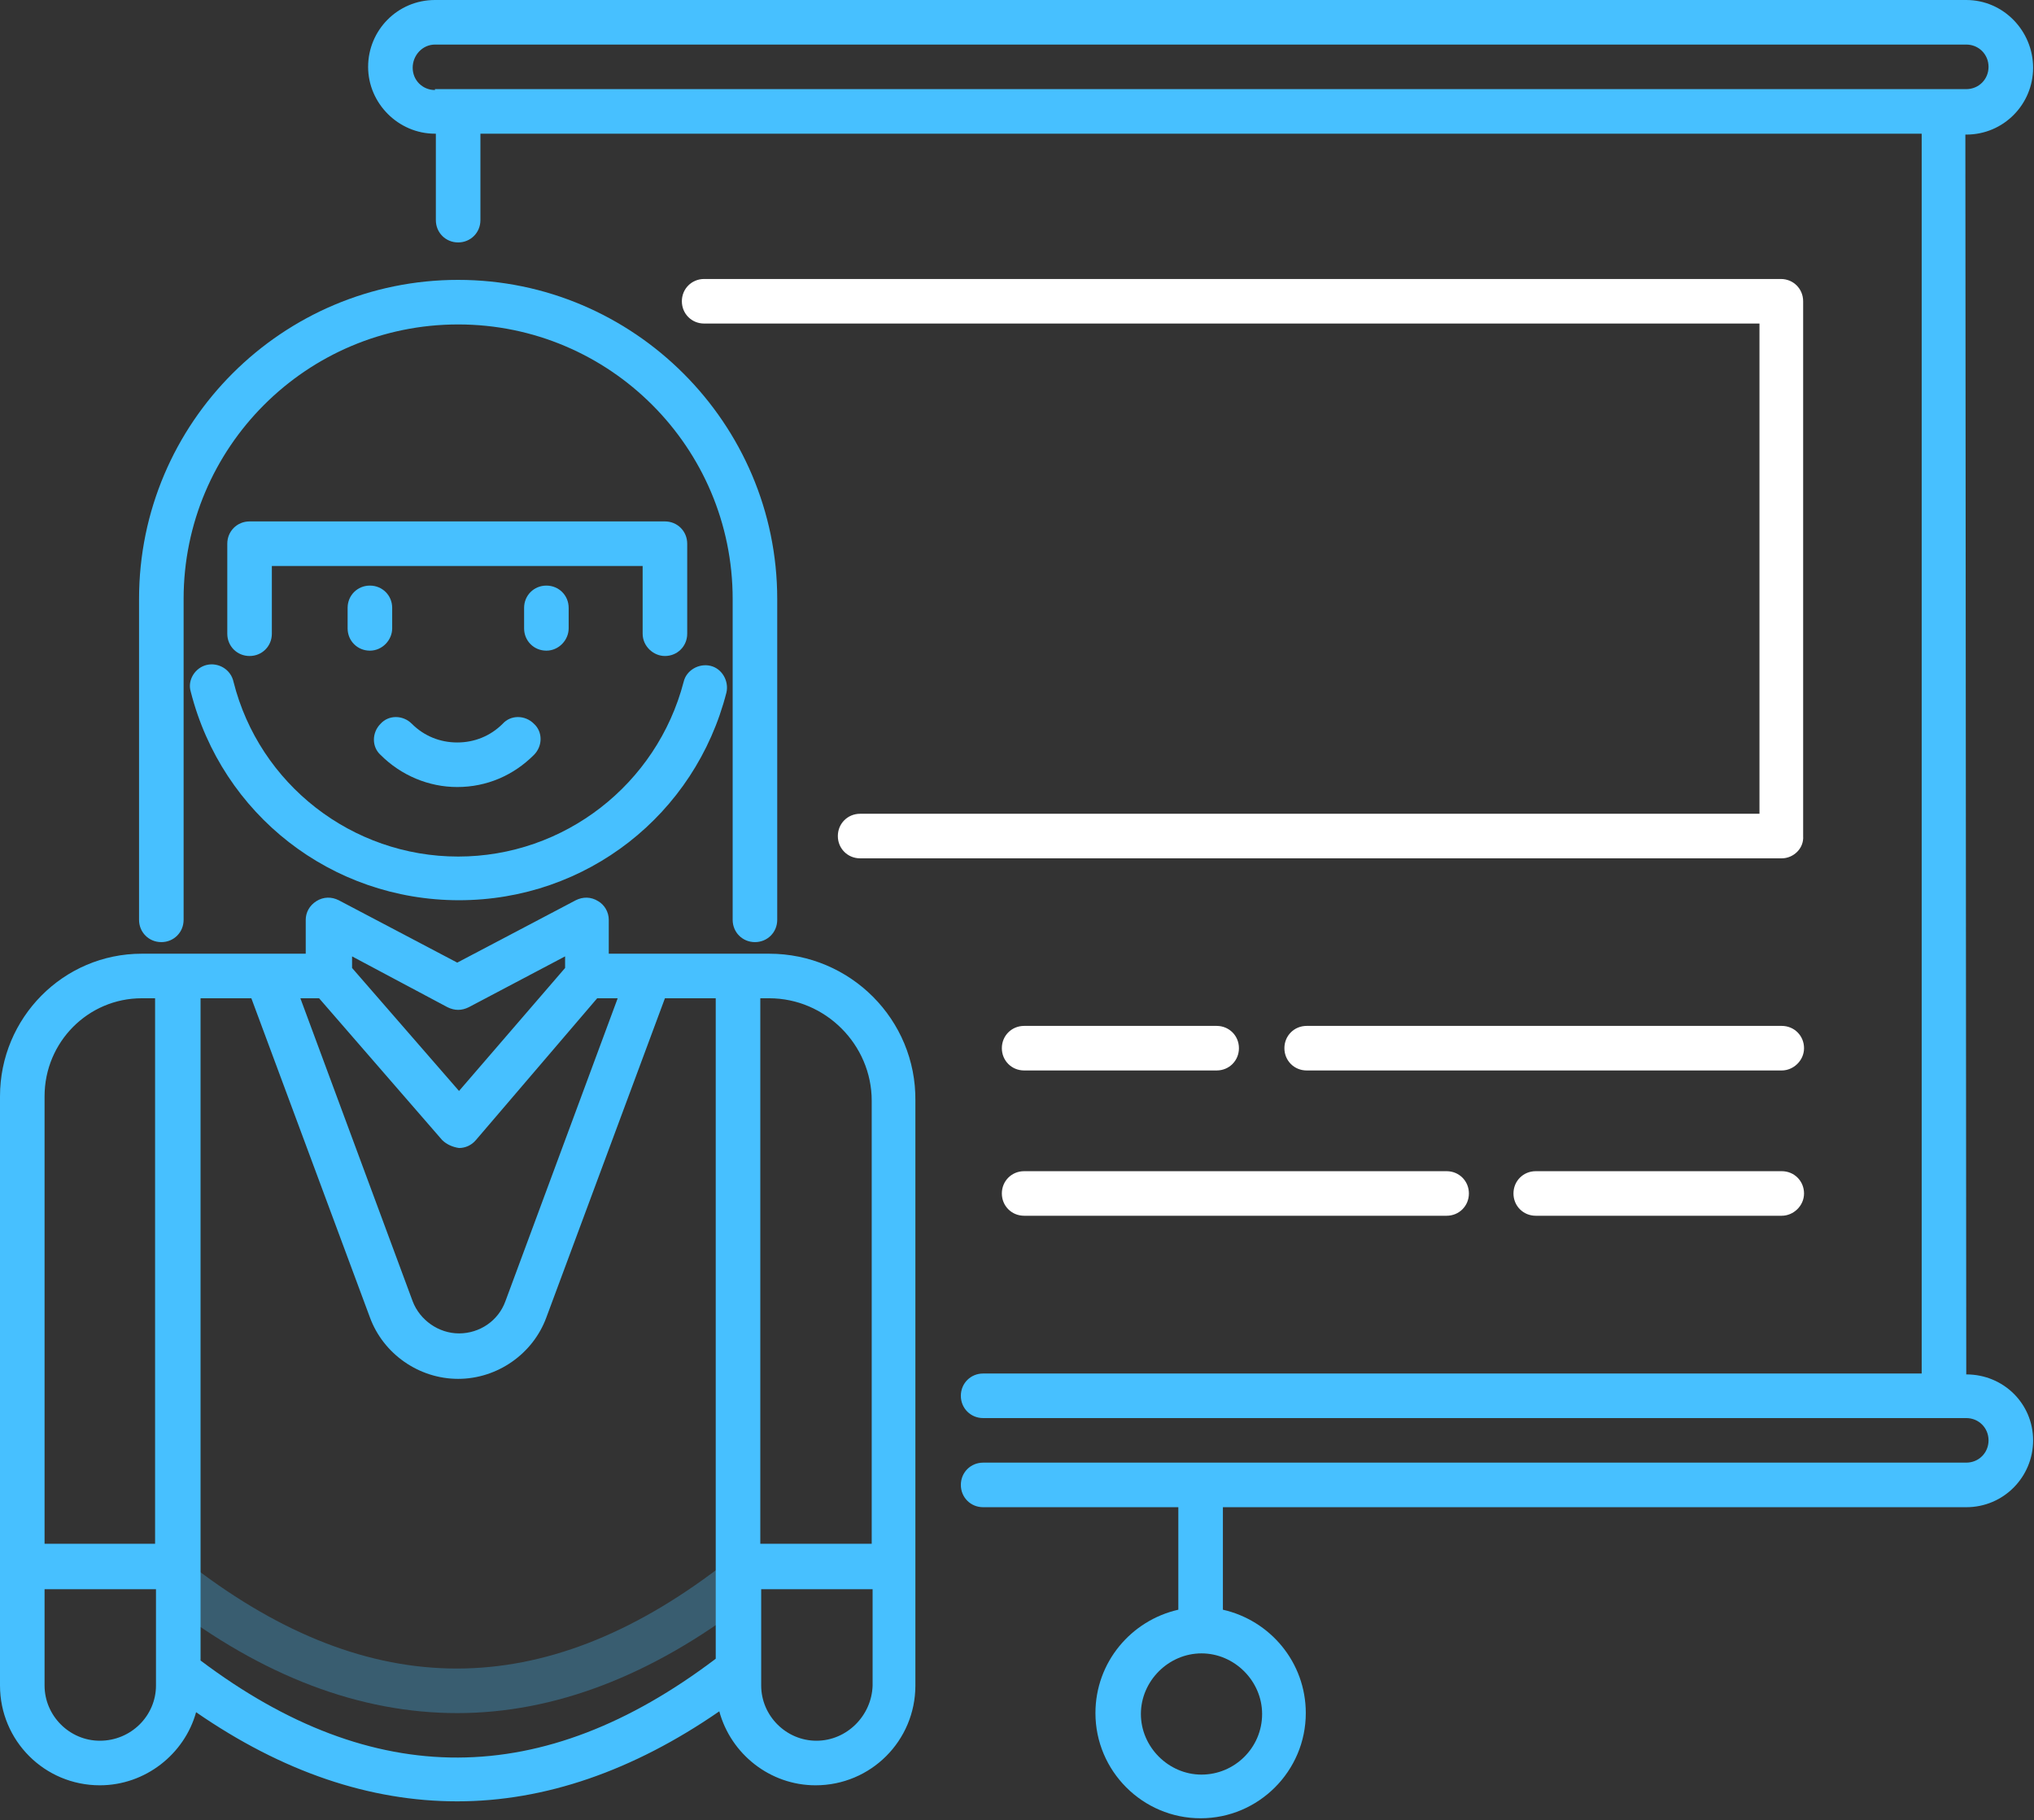 <?xml version="1.0" encoding="UTF-8"?>
<!-- Generator: Adobe Illustrator 27.1.1, SVG Export Plug-In . SVG Version: 6.00 Build 0)  -->
<svg xmlns="http://www.w3.org/2000/svg" xmlns:xlink="http://www.w3.org/1999/xlink" version="1.1" id="Layer_1" x="0px" y="0px" viewBox="0 0 228.2 204.2" style="enable-background:new 0 0 228.2 204.2;" xml:space="preserve">
<rect x="0" y="0" width="228.2" height="204.2" fill="#333333" stroke="none"/>
<style type="text/css">
	.st0{opacity:0.3;fill:#47C0FF;enable-background:new    ;}
	.st1{fill:#47C0FF;}
	.st2{fill:#FFFFFF;}
</style>
<g>
	<path class="st0" d="M51.3,192.2c-10.9,0-21.8-4.1-32.6-12.4c-1.1-0.8-1.3-2.4-0.5-3.5c0.8-1.1,2.4-1.3,3.5-0.5   c19.9,15.2,39.2,15.2,59.1,0c1.1-0.8,2.7-0.6,3.5,0.5s0.6,2.7-0.5,3.5C73.1,188,62.2,192.2,51.3,192.2z"></path>
	<g>
		<path class="st1" d="M220.6,154.2L220.6,154.2l-0.1-139.1h0.1c4.2,0,7.5-3.4,7.5-7.5S224.8,0,220.6,0H48.8c-4.2,0-7.5,3.4-7.5,7.5    s3.4,7.5,7.5,7.5h0.1v9.7c0,1.4,1.1,2.5,2.5,2.5s2.5-1.1,2.5-2.5v-9.7h161.7v139.1H110.3c-1.4,0-2.5,1.1-2.5,2.5s1.1,2.5,2.5,2.5    h110.3c1.4,0,2.5,1.1,2.5,2.5s-1.1,2.5-2.5,2.5H110.3c-1.4,0-2.5,1.1-2.5,2.5s1.1,2.5,2.5,2.5h21.9v11.5    c-5.3,1.2-9.3,5.9-9.3,11.6c0,6.5,5.3,11.8,11.8,11.8s11.8-5.3,11.8-11.8c0-5.7-4-10.4-9.3-11.6v-11.5h83.4c4.2,0,7.5-3.4,7.5-7.5    S224.8,154.2,220.6,154.2z M48.8,10.1c-1.4,0-2.5-1.1-2.5-2.5S47.4,5,48.8,5h171.8c1.4,0,2.5,1.1,2.5,2.5s-1.1,2.5-2.5,2.5H48.8z     M141.6,192.3c0,3.8-3.1,6.8-6.8,6.8s-6.8-3.1-6.8-6.8s3.1-6.8,6.8-6.8S141.6,188.6,141.6,192.3z"></path>
		<path class="st1" d="M86.3,107h-18v-3.8c0-0.9-0.5-1.7-1.2-2.1c-0.8-0.5-1.7-0.5-2.5-0.1l-13.3,7l-13.3-7    c-0.8-0.4-1.7-0.4-2.5,0.1c-0.8,0.5-1.2,1.3-1.2,2.1v3.8H15.9C7.1,107,0,114.2,0,123v66.1c0,6.2,5,11.2,11.2,11.2    c5.1,0,9.5-3.5,10.8-8.2c9.7,6.7,19.5,10,29.3,10c9.8,0,19.7-3.4,29.4-10.1c1.3,4.8,5.7,8.3,10.8,8.3c6.2,0,11.2-5,11.2-11.2    v-65.6C102.8,114.4,95.4,107,86.3,107z M86.3,112c6.3,0,11.5,5.2,11.5,11.5v49.7H85.3V112H86.3z M35.8,112l13.8,15.9    c0.5,0.5,1.2,0.8,1.9,0.9c0.7,0,1.4-0.3,1.9-0.9L67,112h2.3l-12.6,34c-0.8,2.2-2.9,3.6-5.2,3.6s-4.4-1.5-5.2-3.6l-12.6-34    L35.8,112L35.8,112z M50.2,113c0.4,0.2,0.8,0.3,1.2,0.3s0.8-0.1,1.2-0.3l10.8-5.7v1.3l-11.9,13.8l-12-13.8v-1.3L50.2,113z     M15.9,112h1.5v61.2H5V123C5,116.9,9.9,112,15.9,112z M11.2,195.3c-3.4,0-6.2-2.8-6.2-6.2v-10.8h12.5v10.8    C17.5,192.5,14.7,195.3,11.2,195.3z M22.5,186.3V112h5.7l13.3,35.8c1.5,4.1,5.5,6.9,9.9,6.9s8.4-2.8,9.9-6.9L74.6,112h5.7v74.1    C60.9,200.8,41.9,200.9,22.5,186.3z M91.6,195.3c-3.4,0-6.2-2.8-6.2-6.2v-10.8h12.5v10.8C97.8,192.5,95,195.3,91.6,195.3z"></path>
		<path class="st1" d="M23.2,74.6c-1.3,0.3-2.2,1.7-1.8,3c3.5,13.8,15.8,23.4,30.1,23.4S78,91.4,81.5,77.7c0.3-1.3-0.5-2.7-1.8-3    c-1.3-0.3-2.7,0.5-3,1.8C73.7,88,63.3,96.1,51.4,96.1c-11.9,0-22.3-8.1-25.2-19.6C25.9,75.1,24.5,74.3,23.2,74.6z"></path>
		<path class="st1" d="M18.1,105.7c1.4,0,2.5-1.1,2.5-2.5v-36c0-17,13.8-30.8,30.8-30.8s30.8,13.8,30.8,30.8v36    c0,1.4,1.1,2.5,2.5,2.5s2.5-1.1,2.5-2.5v-36c0-19.7-16.1-35.8-35.8-35.8S15.6,47.4,15.6,67.2v36C15.6,104.6,16.7,105.7,18.1,105.7    z"></path>
		<path class="st1" d="M44,70.5v-2.3c0-1.4-1.1-2.5-2.5-2.5S39,66.8,39,68.2v2.3c0,1.4,1.1,2.5,2.5,2.5S44,71.8,44,70.5z"></path>
		<path class="st1" d="M63.8,70.5v-2.3c0-1.4-1.1-2.5-2.5-2.5s-2.5,1.1-2.5,2.5v2.3c0,1.4,1.1,2.5,2.5,2.5S63.8,71.8,63.8,70.5z"></path>
		<path class="st1" d="M51.3,88.3c3.3,0,6.3-1.3,8.6-3.6c1-1,1-2.6,0-3.5c-1-1-2.6-1-3.5,0c-1.4,1.4-3.2,2.1-5.1,2.1    c-1.9,0-3.7-0.7-5.1-2.1c-1-1-2.6-1-3.5,0c-1,1-1,2.6,0,3.5C45,87,48.1,88.3,51.3,88.3z"></path>
		<path class="st1" d="M74.6,73.6c1.4,0,2.5-1.1,2.5-2.5V61c0-1.4-1.1-2.5-2.5-2.5H28c-1.4,0-2.5,1.1-2.5,2.5v10.1    c0,1.4,1.1,2.5,2.5,2.5s2.5-1.1,2.5-2.5v-7.6h41.6v7.6C72.1,72.5,73.3,73.6,74.6,73.6z"></path>
	</g>
	<path class="st2" d="M199.9,96.3H96.5c-1.4,0-2.5-1.1-2.5-2.5s1.1-2.5,2.5-2.5h100.9v-55H79c-1.4,0-2.5-1.1-2.5-2.5   s1.1-2.5,2.5-2.5h120.8c1.4,0,2.5,1.1,2.5,2.5v60C202.4,95.2,201.2,96.3,199.9,96.3z"></path>
	<path class="st2" d="M199.9,120.1h-53.3c-1.4,0-2.5-1.1-2.5-2.5s1.1-2.5,2.5-2.5h53.3c1.4,0,2.5,1.1,2.5,2.5   S201.2,120.1,199.9,120.1z"></path>
	<path class="st2" d="M136.5,120.1h-21.6c-1.4,0-2.5-1.1-2.5-2.5s1.1-2.5,2.5-2.5h21.6c1.4,0,2.5,1.1,2.5,2.5   S137.9,120.1,136.5,120.1z"></path>
	<path class="st2" d="M199.9,136.4h-27.6c-1.4,0-2.5-1.1-2.5-2.5s1.1-2.5,2.5-2.5h27.6c1.4,0,2.5,1.1,2.5,2.5   S201.2,136.4,199.9,136.4z"></path>
	<path class="st2" d="M162.3,136.4h-47.4c-1.4,0-2.5-1.1-2.5-2.5s1.1-2.5,2.5-2.5h47.4c1.4,0,2.5,1.1,2.5,2.5   S163.7,136.4,162.3,136.4z"></path>
</g>
</svg>
